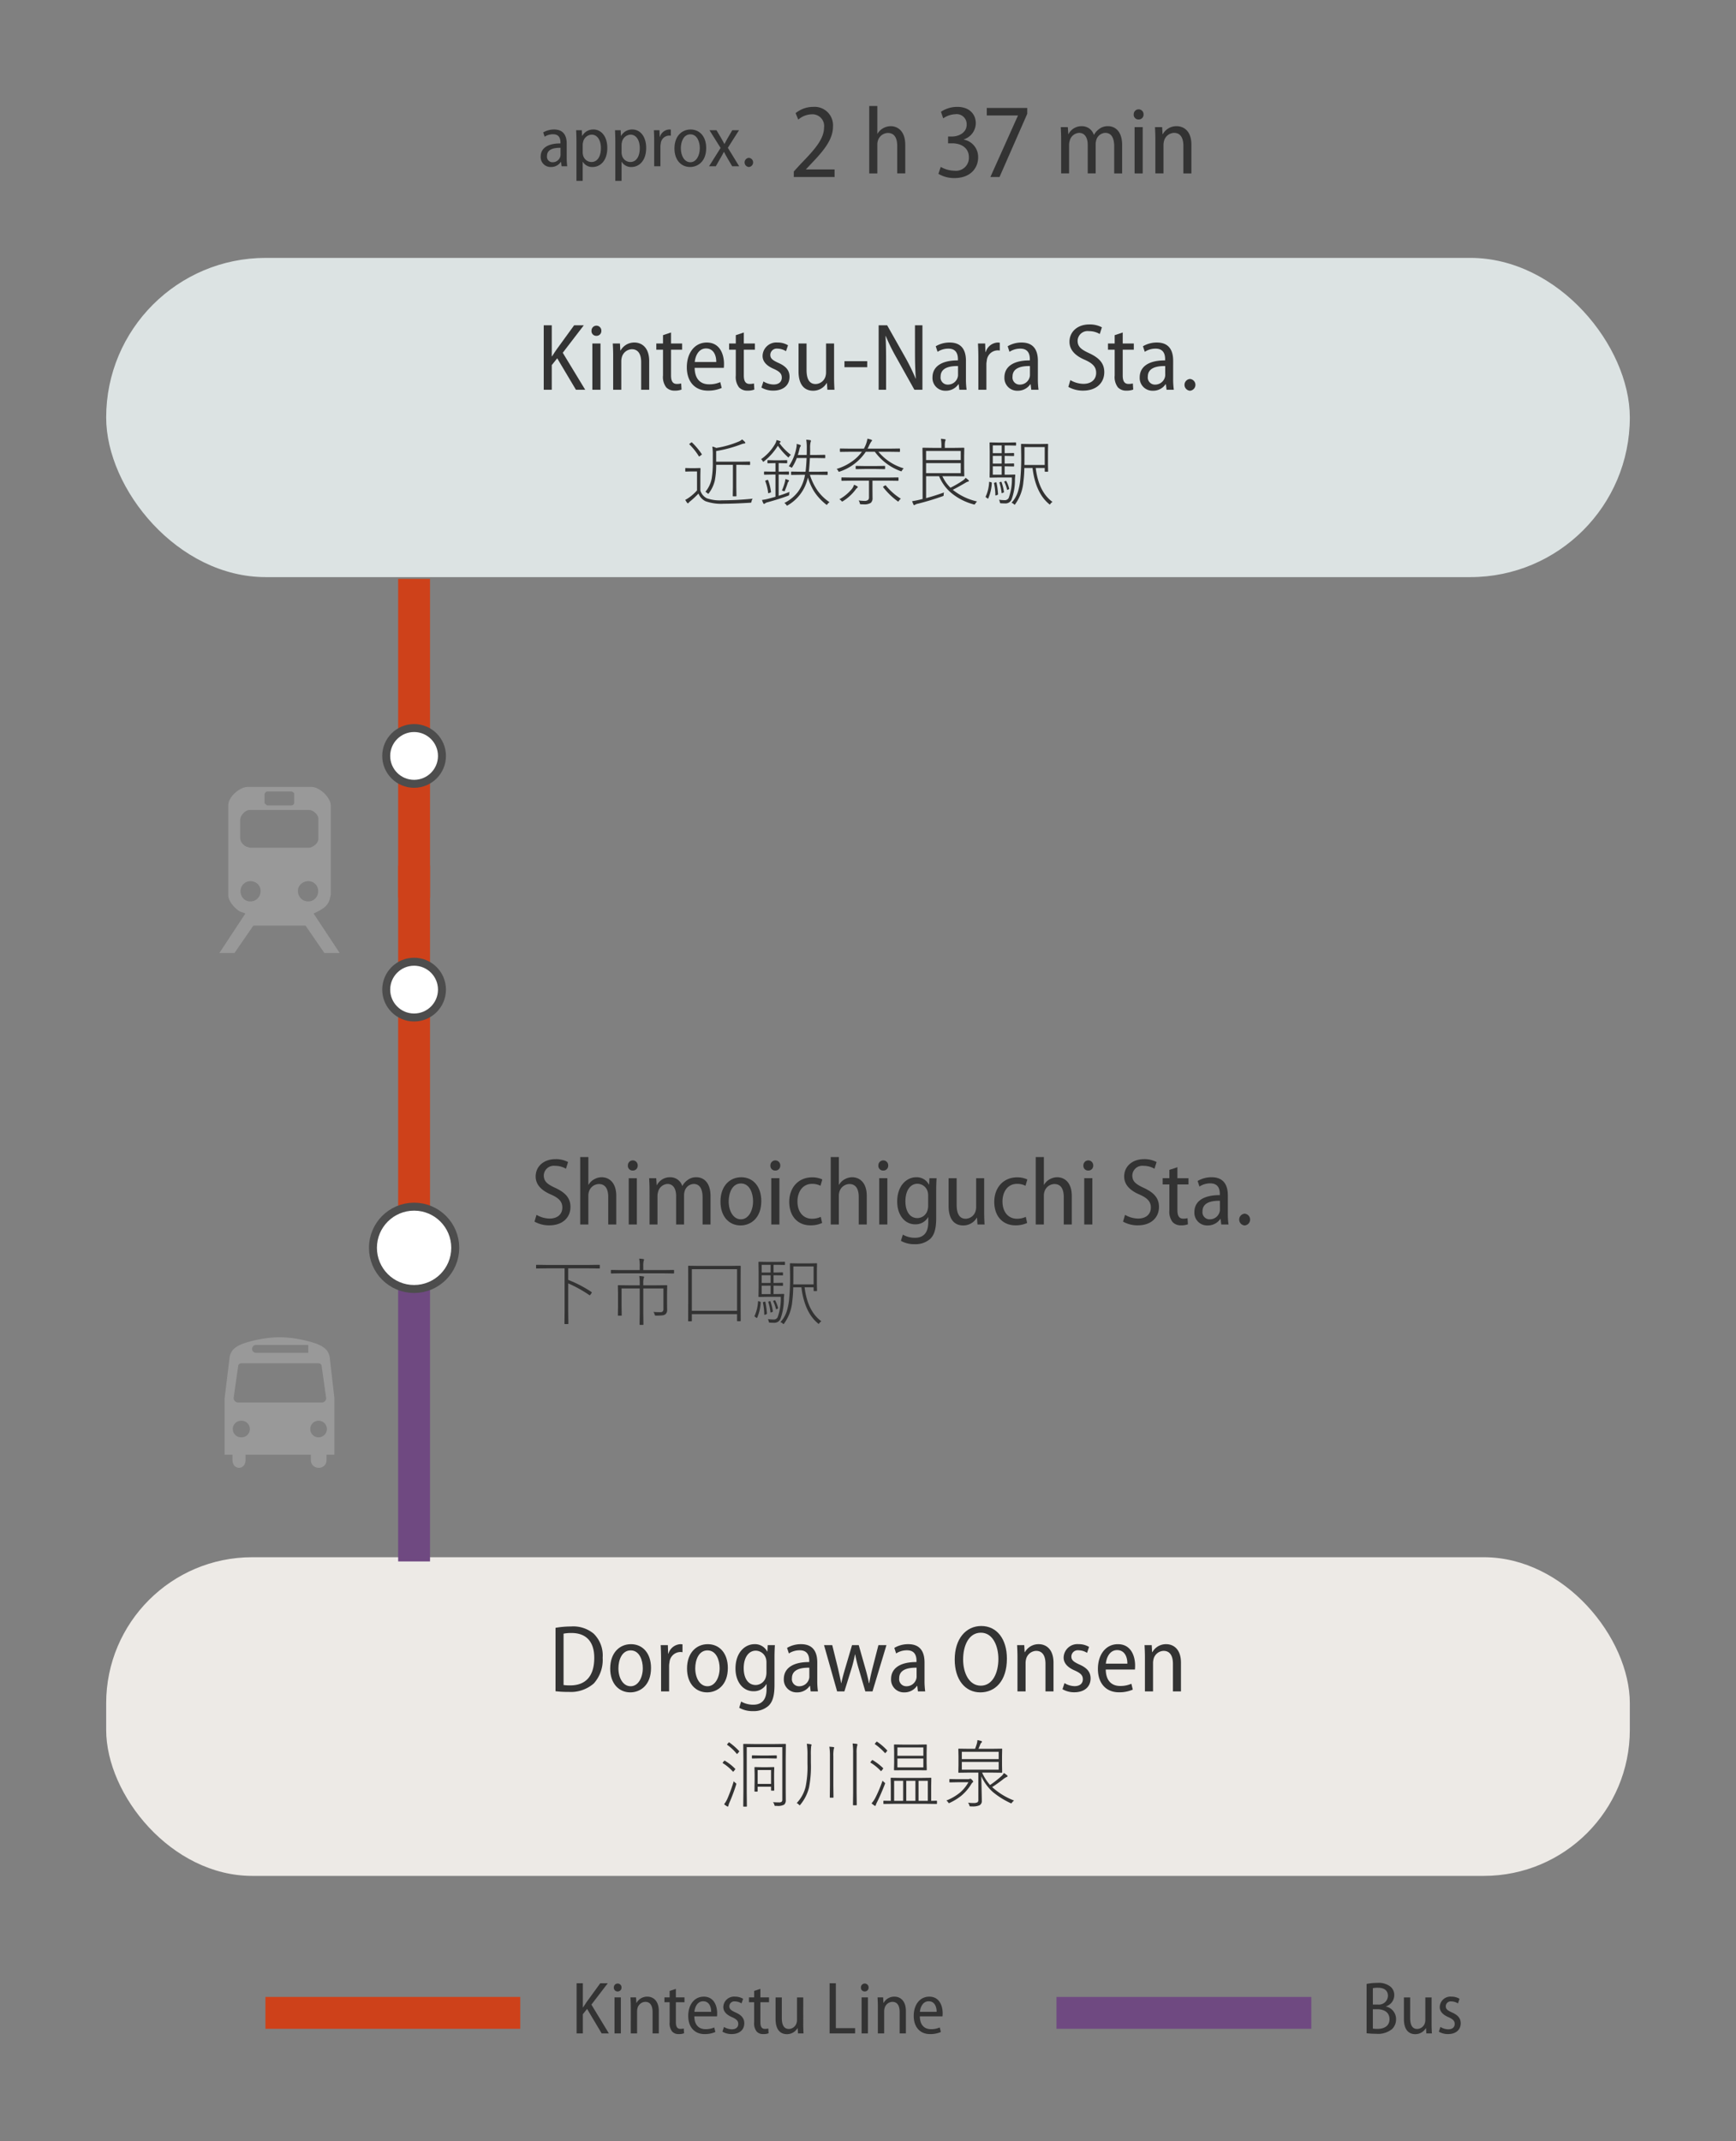 <svg id="_4-YO" data-name="4-YO" xmlns="http://www.w3.org/2000/svg" xmlns:xlink="http://www.w3.org/1999/xlink" width="327" height="403.189" viewBox="0 0 327 403.189"><rect x="0" y="0" width="327" height="403.189" fill="#808080" stroke="none"/><defs><style>.cls-1{fill:#999;}.cls-2{fill:#dce3e3;}.cls-3{fill:#333;}.cls-4{fill:#edeae6;}.cls-5,.cls-6,.cls-8{fill:none;stroke-miterlimit:10;}.cls-5{stroke:#ce411a;}.cls-5,.cls-8{stroke-width:6px;}.cls-6{stroke:#4d4d4d;stroke-width:3px;}.cls-7{fill:#fff;}.cls-8{stroke:#6f4981;}</style><symbol id="map-icon-train" data-name="map-icon-train" viewBox="0 0 37.772 52.117"><path class="cls-1" d="M29.771,40.018l-.123-.235.062-.088.062-.088a14.521,14.521,0,0,0,3.111-1.744,5.144,5.144,0,0,0,1.871-3.054l.234-1.074V5.987a4.252,4.252,0,0,0-.595-2.071,7.946,7.946,0,0,0-1.484-1.932A8.523,8.523,0,0,0,30.926.559,4.639,4.639,0,0,0,28.818,0H8.96A4.712,4.712,0,0,0,6.91.529,8.494,8.494,0,0,0,4.895,1.896,7.546,7.546,0,0,0,3.383,3.759a4.146,4.146,0,0,0-.595,2.055v28.16a3.634,3.634,0,0,0,.355,1.482,7.292,7.292,0,0,0,.889,1.447,9.166,9.166,0,0,0,1.16,1.25,7.874,7.874,0,0,0,1.216.918c.191.08.542.204,1.04.362.487.157.715.273.678.349L0,52.117H4.741l5.933-8.599H27.043l5.926,8.599h4.803ZM14.173,2.369a.946.946,0,0,1,.297-.625.81.81,0,0,1,.593-.321h7.591a1.232,1.232,0,0,1,.476.232c.234.159.352.316.352.474V5.034a.672.672,0,0,1-.295.533.903.903,0,0,1-.533.246H15.006l-.241-.188a2.165,2.165,0,0,1-.384-.327.594.594,0,0,1-.208-.436ZM6.522,10.493a2.737,2.737,0,0,1,.269-1.159,4.554,4.554,0,0,1,.682-1.038A3.427,3.427,0,0,1,8.449,7.53,2.457,2.457,0,0,1,9.61,7.232H28.053a2.736,2.736,0,0,1,1.062.233,3.648,3.648,0,0,1,.981.654,3.721,3.721,0,0,1,.712.894,2.003,2.003,0,0,1,.263,1.004v6.287a2.005,2.005,0,0,1-.294,1.033,3.202,3.202,0,0,1-.771.899,4.434,4.434,0,0,1-1.009.613,2.446,2.446,0,0,1-1.064.239H9.729l-.3-.053a1.794,1.794,0,0,1-.358-.123,3.007,3.007,0,0,1-1.775-1.068,2.915,2.915,0,0,1-.773-1.954Zm5.489,24.491a3.058,3.058,0,0,1-2.283.947A2.878,2.878,0,0,1,7.5,34.984a3.33,3.33,0,0,1-.858-2.317,2.993,2.993,0,0,1,.893-2.159,2.928,2.928,0,0,1,2.194-.925,3.261,3.261,0,0,1,2.283.858,2.988,2.988,0,0,1,.919,2.289A3.124,3.124,0,0,1,12.012,34.984Zm13.578,0a3.214,3.214,0,0,1-.922-2.317,2.832,2.832,0,0,1,.979-2.227,3.396,3.396,0,0,1,2.288-.858,2.907,2.907,0,0,1,2.221.925,3.065,3.065,0,0,1,.862,2.159,3.266,3.266,0,0,1-.891,2.317,2.965,2.965,0,0,1-2.257.947A3.044,3.044,0,0,1,25.59,34.984Z"/></symbol><symbol id="bus" data-name="bus" viewBox="0 0 39.824 47.379"><path class="cls-1" d="M35.237,23.674H4.876a1.645,1.645,0,0,1-1.613-1.625,2.113,2.113,0,0,1,.056-.438L4.934,10.329c.138-.733.797-.877,1.587-.877H33.596c.784,0,1.45.132,1.585.862l1.616,11.488a1.676,1.676,0,0,1,.057.356A1.558,1.558,0,0,1,35.237,23.674ZM34.022,36.328a3.017,3.017,0,1,1,3.087-3.023A3.055,3.055,0,0,1,34.022,36.328Zm-27.973,0a3.017,3.017,0,1,1,0-6.032,3.017,3.017,0,1,1,0,6.032ZM11.378,2.814H30.342V5.659H11.378A1.422,1.422,0,0,1,11.378,2.814Zm26.741,4.352c-.554-2.667-2.171-3.742-4.81-4.815A43.689,43.689,0,0,0,19.979,0,44.001,44.001,0,0,0,6.596,2.352C3.958,3.426,2.367,4.499,1.818,7.167L0,22.014V42.638H2.845v1.896c0,3.793,4.741,3.793,4.741,0V42.638H31.29v1.896c0,3.793,5.689,3.793,5.689,0V42.638h2.845V22.014Z"/></symbol></defs><title>sp_areagude-dg</title><rect class="cls-2" x="20" y="48.558" width="287" height="60.108" rx="30.054" ry="30.054"/><path class="cls-3" d="M106.748,29.707a11.186,11.186,0,0,0,.098,1.597h-1.065l-.099-.812h-.042a2.195,2.195,0,0,1-1.862.953,1.863,1.863,0,0,1-1.934-1.947c0-1.653,1.429-2.508,3.727-2.493v-.168c0-.659-.183-1.569-1.415-1.556a2.869,2.869,0,0,0-1.569.463l-.266-.812a3.965,3.965,0,0,1,2.045-.547c1.863,0,2.382,1.261,2.382,2.676ZM105.585,27.83c-1.093-.014-2.55.182-2.55,1.541a1.038,1.038,0,0,0,1.051,1.177,1.478,1.478,0,0,0,1.457-1.093,1.252,1.252,0,0,0,.042-.393Z"/><path class="cls-3" d="M108.58,26.71c0-.925-.027-1.598-.056-2.186h1.065l.056,1.065h.028a2.34,2.34,0,0,1,2.115-1.205c1.499,0,2.606,1.345,2.606,3.46,0,2.466-1.358,3.601-2.787,3.601a2.036,2.036,0,0,1-1.821-.98h-.028V34.05H108.58Zm1.177,1.919a2.022,2.022,0,0,0,.057.518,1.643,1.643,0,0,0,1.582,1.359c1.191,0,1.793-1.121,1.793-2.62,0-1.372-.588-2.535-1.765-2.535a1.742,1.742,0,0,0-1.597,1.429,2.084,2.084,0,0,0-.07.505Z"/><path class="cls-3" d="M115.902,26.71c0-.925-.027-1.598-.056-2.186h1.065l.056,1.065h.028a2.34,2.34,0,0,1,2.115-1.205c1.499,0,2.606,1.345,2.606,3.46,0,2.466-1.358,3.601-2.787,3.601a2.036,2.036,0,0,1-1.821-.98h-.028V34.05h-1.177Zm1.177,1.919a2.022,2.022,0,0,0,.057.518,1.643,1.643,0,0,0,1.582,1.359c1.191,0,1.793-1.121,1.793-2.62,0-1.372-.588-2.535-1.765-2.535a1.742,1.742,0,0,0-1.597,1.429,2.084,2.084,0,0,0-.07.505Z"/><path class="cls-3" d="M123.225,26.527c0-.729-.028-1.4-.057-2.003h1.051l.042,1.246h.042a1.936,1.936,0,0,1,1.751-1.387,2.154,2.154,0,0,1,.309.028v1.148a1.519,1.519,0,0,0-.364-.027,1.629,1.629,0,0,0-1.541,1.526,2.546,2.546,0,0,0-.056.589v3.655h-1.177Z"/><path class="cls-3" d="M133.023,27.872c0,2.535-1.582,3.572-3.039,3.572-1.653,0-2.941-1.275-2.941-3.488,0-2.325,1.387-3.572,3.039-3.572C131.805,24.384,133.023,25.715,133.023,27.872Zm-4.776.056c0,1.373.658,2.62,1.793,2.62,1.106,0,1.779-1.261,1.779-2.647,0-1.121-.462-2.606-1.779-2.606C128.751,25.295,128.246,26.71,128.246,27.928Z"/><path class="cls-3" d="M134.959,24.524l.869,1.457c.224.378.406.742.616,1.12h.027c.196-.392.406-.77.616-1.135l.841-1.442h1.274L137.102,27.83l2.129,3.474H137.915l-.896-1.526c-.225-.378-.421-.757-.644-1.177h-.028c-.196.42-.406.77-.644,1.177l-.868,1.526h-1.274l2.171-3.445-2.087-3.334Z"/><path class="cls-3" d="M141.041,31.444a.865.865,0,0,1,.014-1.724.864.864,0,0,1,0,1.724Z"/><path class="cls-3" d="M149.523,33.326v-1.04l1.28-1.4c2.801-2.861,4.401-4.762,4.421-6.882a2.205,2.205,0,0,0-2.36-2.48,4.017,4.017,0,0,0-2.501,1l-.5-1.22a5.245,5.245,0,0,1,3.341-1.18,3.466,3.466,0,0,1,3.701,3.701c0,2.42-1.7,4.501-4.101,7.001l-.98,1.04v.04h5.381v1.421Z"/><path class="cls-3" d="M163.73,19.959h1.53V25.18h.036a2.708,2.708,0,0,1,1.009-1.008,2.881,2.881,0,0,1,1.477-.414c1.17,0,2.736.773,2.736,3.528v5.366h-1.513V27.467c0-1.315-.432-2.431-1.765-2.431a2.012,2.012,0,0,0-1.891,1.512,2.354,2.354,0,0,0-.09.721v5.384h-1.53Z"/><path class="cls-3" d="M177.203,31.426a5.376,5.376,0,0,0,2.581.72,2.439,2.439,0,0,0,2.721-2.54c0-1.78-1.48-2.621-3.141-2.621h-.78v-1.28h.76c1.181,0,2.741-.68,2.741-2.221a1.881,1.881,0,0,0-2.121-1.98,4.315,4.315,0,0,0-2.301.78l-.42-1.24a5.52,5.52,0,0,1,3.081-.92c2.341,0,3.48,1.46,3.48,3.06a3.239,3.239,0,0,1-2.261,3.061v.04a3.32,3.32,0,0,1,2.701,3.361c0,2.08-1.54,3.881-4.441,3.881a5.699,5.699,0,0,1-3.04-.801Z"/><path class="cls-3" d="M193.497,20.323v1.101l-5.222,11.902h-1.721l5.182-11.543v-.04H185.875v-1.42Z"/><path class="cls-3" d="M199.882,26.26c0-.935-.036-1.602-.072-2.322h1.332l.09,1.315h.036a2.738,2.738,0,0,1,2.503-1.494,2.344,2.344,0,0,1,2.269,1.62h.036a3.152,3.152,0,0,1,.954-1.08,2.614,2.614,0,0,1,1.693-.54c1.17,0,2.647.792,2.647,3.564v5.33H209.875V27.574c0-1.53-.486-2.557-1.693-2.557a1.854,1.854,0,0,0-1.692,1.387,2.745,2.745,0,0,0-.107.792v5.456h-1.495V27.286c0-1.26-.485-2.269-1.638-2.269a1.945,1.945,0,0,0-1.765,1.53,2.679,2.679,0,0,0-.108.774v5.33h-1.494Z"/><path class="cls-3" d="M215.406,21.543a.906.906,0,0,1-.954.954.885.885,0,0,1-.9-.954.928.928,0,1,1,1.855,0Zm-1.692,11.109V23.938h1.53v8.715Z"/><path class="cls-3" d="M217.629,26.26c0-.935-.036-1.602-.071-2.322h1.35l.072,1.315h.054a2.926,2.926,0,0,1,2.611-1.494c1.206,0,2.772.773,2.772,3.511v5.384h-1.513V27.448c0-1.296-.432-2.431-1.764-2.431A2.022,2.022,0,0,0,219.25,26.584a2.976,2.976,0,0,0-.09.757v5.311h-1.531Z"/><path class="cls-3" d="M102.42,61.253h1.512v5.834h.055c.306-.486.611-.936.9-1.351l3.258-4.483h1.819l-3.962,5.168,4.232,6.968h-1.747l-3.528-5.924-1.027,1.278v4.646H102.42Z"/><path class="cls-3" d="M113.272,62.279a.908.908,0,0,1-.954.955.885.885,0,0,1-.9-.955.928.928,0,1,1,1.855,0ZM111.58,73.389V64.675h1.53v8.714Z"/><path class="cls-3" d="M115.498,66.997c0-.936-.035-1.603-.072-2.322h1.352l.071,1.313h.054a2.928,2.928,0,0,1,2.611-1.494c1.206,0,2.773.774,2.773,3.511v5.384h-1.514V68.186c0-1.297-.432-2.431-1.764-2.431a2.022,2.022,0,0,0-1.891,1.566,2.968,2.968,0,0,0-.09.756v5.311H115.498Z"/><path class="cls-3" d="M126.399,62.603v2.071h2.089v1.17h-2.089V70.67c0,1.099.323,1.621,1.099,1.621a3.122,3.122,0,0,0,.81-.091l.071,1.152a3.362,3.362,0,0,1-1.296.198,2.079,2.079,0,0,1-1.603-.63,3.223,3.223,0,0,1-.594-2.232V65.845h-1.26v-1.17h1.26V63.107Z"/><path class="cls-3" d="M130.847,69.266c.036,2.305,1.296,3.097,2.7,3.097a5.116,5.116,0,0,0,2.125-.414l.271,1.099a6.329,6.329,0,0,1-2.61.504c-2.504,0-3.961-1.765-3.961-4.394,0-2.683,1.457-4.663,3.762-4.663,2.522,0,3.242,2.305,3.242,4.016a7.03,7.03,0,0,1-.037.756Zm4.069-1.099c.018-1.224-.486-2.557-1.927-2.557-1.404,0-2.017,1.423-2.124,2.557Z"/><path class="cls-3" d="M140.109,62.603v2.071h2.089v1.17h-2.089V70.67c0,1.099.324,1.621,1.099,1.621a3.098,3.098,0,0,0,.81-.091l.072,1.152a3.359,3.359,0,0,1-1.296.198,2.075,2.075,0,0,1-1.603-.63,3.223,3.223,0,0,1-.594-2.232V65.845h-1.261v-1.17h1.261V63.107Z"/><path class="cls-3" d="M143.805,71.822a3.782,3.782,0,0,0,1.891.576c1.044,0,1.566-.54,1.566-1.296,0-.721-.397-1.135-1.459-1.621-1.459-.612-2.16-1.44-2.16-2.467a2.589,2.589,0,0,1,2.826-2.521,3.691,3.691,0,0,1,1.963.522l-.378,1.116a3.02,3.02,0,0,0-1.603-.486,1.2,1.2,0,0,0-1.351,1.171c0,.684.433,1.008,1.477,1.494,1.368.594,2.143,1.351,2.143,2.629,0,1.603-1.188,2.61-3.062,2.61a4.351,4.351,0,0,1-2.232-.576Z"/><path class="cls-3" d="M157.109,71.013c0,.918.037,1.692.072,2.376H155.85l-.09-1.278h-.036a2.938,2.938,0,0,1-2.575,1.459c-1.422,0-2.736-.883-2.736-3.674V64.675h1.512v4.969c0,1.566.433,2.665,1.711,2.665a2.002,2.002,0,0,0,1.837-1.368,2.757,2.757,0,0,0,.126-.81V64.675h1.512Z"/><path class="cls-3" d="M163.352,68.005V69.14h-4.285V68.005Z"/><path class="cls-3" d="M165.506,73.389V61.253h1.603l3.385,5.996a39.62,39.62,0,0,1,1.98,4.033h.035c-.125-1.71-.161-3.223-.161-5.167V61.253h1.404V73.389H172.24l-3.385-6.05a37.213,37.213,0,0,1-2.017-4.087l-.036.018c.09,1.566.107,3.043.107,5.222v4.897Z"/><path class="cls-3" d="M181.949,71.336a14.465,14.465,0,0,0,.125,2.053H180.707l-.127-1.044h-.054a2.822,2.822,0,0,1-2.394,1.225,2.395,2.395,0,0,1-2.485-2.503c0-2.125,1.837-3.223,4.79-3.205v-.216c0-.847-.234-2.017-1.819-1.999a3.675,3.675,0,0,0-2.016.595l-.342-1.045a5.101,5.101,0,0,1,2.629-.702c2.394,0,3.061,1.621,3.061,3.439Zm-1.494-2.412c-1.405-.019-3.277.233-3.277,1.98a1.333,1.333,0,0,0,1.35,1.513,1.902,1.902,0,0,0,1.873-1.404,1.591,1.591,0,0,0,.055-.505Z"/><path class="cls-3" d="M184.287,67.249c0-.936-.035-1.801-.072-2.574h1.352l.053,1.602h.055a2.489,2.489,0,0,1,2.25-1.782,2.741,2.741,0,0,1,.397.036v1.477a1.889,1.889,0,0,0-.468-.036,2.094,2.094,0,0,0-1.98,1.963,3.284,3.284,0,0,0-.072.756v4.699h-1.513Z"/><path class="cls-3" d="M195.498,71.336a14.465,14.465,0,0,0,.125,2.053h-1.367l-.127-1.044h-.054a2.822,2.822,0,0,1-2.394,1.225,2.395,2.395,0,0,1-2.485-2.503c0-2.125,1.837-3.223,4.79-3.205v-.216c0-.847-.234-2.017-1.819-1.999a3.675,3.675,0,0,0-2.016.595l-.342-1.045a5.101,5.101,0,0,1,2.629-.702c2.394,0,3.061,1.621,3.061,3.439Zm-1.494-2.412c-1.405-.019-3.277.233-3.277,1.98a1.333,1.333,0,0,0,1.35,1.513,1.902,1.902,0,0,0,1.873-1.404,1.591,1.591,0,0,0,.055-.505Z"/><path class="cls-3" d="M201.615,71.57a4.973,4.973,0,0,0,2.467.702c1.513,0,2.394-.846,2.394-2.07,0-1.116-.648-1.782-2.088-2.431-1.675-.702-2.936-1.765-2.936-3.421,0-1.873,1.494-3.26,3.728-3.26a4.839,4.839,0,0,1,2.376.541l-.396,1.26a3.983,3.983,0,0,0-2.053-.54,1.877,1.877,0,0,0-2.124,1.801c0,1.152.701,1.675,2.232,2.377,1.873.882,2.791,1.908,2.791,3.547,0,1.944-1.404,3.475-3.998,3.475a5.595,5.595,0,0,1-2.772-.702Z"/><path class="cls-3" d="M211.48,62.603v2.071h2.088v1.17H211.48V70.67c0,1.099.324,1.621,1.098,1.621a3.117,3.117,0,0,0,.81-.091l.072,1.152a3.372,3.372,0,0,1-1.297.198,2.075,2.075,0,0,1-1.603-.63,3.222,3.222,0,0,1-.595-2.232V65.845h-1.26v-1.17h1.26V63.107Z"/><path class="cls-3" d="M220.98,71.336a14.457,14.457,0,0,0,.126,2.053h-1.368l-.126-1.044h-.055a2.82,2.82,0,0,1-2.394,1.225,2.395,2.395,0,0,1-2.484-2.503c0-2.125,1.836-3.223,4.789-3.205v-.216c0-.847-.234-2.017-1.818-1.999a3.673,3.673,0,0,0-2.017.595l-.342-1.045a5.105,5.105,0,0,1,2.628-.702c2.396,0,3.062,1.621,3.062,3.439Zm-1.494-2.412c-1.405-.019-3.277.233-3.277,1.98a1.334,1.334,0,0,0,1.351,1.513,1.902,1.902,0,0,0,1.873-1.404,1.619,1.619,0,0,0,.054-.505Z"/><path class="cls-3" d="M224.132,73.569a1.111,1.111,0,0,1,.019-2.215,1.111,1.111,0,0,1,0,2.215Z"/><path class="cls-3" d="M141.786,93.894a1.016,1.016,0,0,0-.219.506.447.447,0,0,1-.075.219.347.347,0,0,1-.191.041q-2.979.185-4.929.185a8.812,8.812,0,0,1-3.5-.478,2.758,2.758,0,0,1-1.306-1.435,16.733,16.733,0,0,1-1.524,1.429,2.192,2.192,0,0,0-.308.28c-.037.082-.086.123-.15.123a.222.222,0,0,1-.157-.096,5.34,5.34,0,0,1-.349-.547,6.585,6.585,0,0,0,.868-.547,8.856,8.856,0,0,0,1.347-1.23V88.768h-1.148l-.971.027a.085.085,0,0,1-.096-.096v-.478a.084.084,0,0,1,.096-.096l.971.027h.711l.991-.027c.068,0,.102.031.102.096l-.027,1.306V92.37a2.419,2.419,0,0,0,1.23,1.456,7.395,7.395,0,0,0,2.857.376A57.535,57.535,0,0,0,141.786,93.894ZM130.363,83.326a13.357,13.357,0,0,1,1.825,2.181.116.116,0,0,1,.021.055c0,.022-.045.065-.137.13l-.198.15a.551.551,0,0,1-.178.109c-.022,0-.048-.023-.075-.068a11.671,11.671,0,0,0-1.75-2.194c-.031-.027-.048-.051-.048-.068s.05-.061.15-.13l.178-.137a.398.398,0,0,1,.137-.075C130.307,83.278,130.332,83.294,130.363,83.326Zm7.69,4.197h-3.151a14.515,14.515,0,0,1-.267,3.008,6.432,6.432,0,0,1-1.094,2.311c-.055.086-.101.13-.137.13-.032,0-.089-.039-.171-.116a1.609,1.609,0,0,0-.362-.253,5.43,5.43,0,0,0,1.176-2.461,17.256,17.256,0,0,0,.219-3.151V85.732a9.755,9.755,0,0,0-.096-1.641,2.539,2.539,0,0,1,.745.253,18.079,18.079,0,0,0,4.197-1.19,2.103,2.103,0,0,0,.67-.417,3.642,3.642,0,0,1,.533.485.265.265,0,0,1,.075.171c0,.059-.052.096-.157.109a2.742,2.742,0,0,0-.506.116,24.589,24.589,0,0,1-4.826,1.312v2.003h4.505l1.791-.027a.085.085,0,0,1,.096.096v.451a.085.085,0,0,1-.096.096l-1.791-.027h-.711v4.211l.027,1.627c0,.064-.034.096-.102.096h-.499a.085.085,0,0,1-.096-.096l.027-1.627Z"/><path class="cls-3" d="M146.815,83.436a10.512,10.512,0,0,0,2.168,2.215,1.326,1.326,0,0,0-.322.308c-.068.113-.118.171-.15.171-.027,0-.079-.039-.156-.116a12.237,12.237,0,0,1-1.832-2.085,11.469,11.469,0,0,1-2.592,2.919.323.323,0,0,1-.156.096c-.037,0-.082-.055-.137-.164a.957.957,0,0,0-.281-.321,8.977,8.977,0,0,0,2.633-2.851,2.143,2.143,0,0,0,.279-.745,3.803,3.803,0,0,1,.664.198c.072.027.109.064.109.109,0,.059-.039.111-.117.157A.317.317,0,0,0,146.815,83.436Zm-.744,3.767h-.199l-1.217.027a.085.085,0,0,1-.096-.096v-.397a.085.085,0,0,1,.096-.096l1.217.027h1.094l1.217-.027a.084.084,0,0,1,.096.096v.397a.085.085,0,0,1-.096.096l-1.217-.027h-.293v1.606h.402l1.443-.027a.09.09,0,0,1,.102.102v.403c0,.064-.033.096-.102.096l-1.443-.027h-.402v3.992q1.087-.335,2.043-.731a1.548,1.548,0,0,0-.055.424.358.358,0,0,1-.041.219.743.743,0,0,1-.184.089q-1.641.615-3.836,1.217a1.196,1.196,0,0,0-.52.239.224.224,0,0,1-.164.068c-.055,0-.102-.041-.143-.123a4.319,4.319,0,0,1-.24-.615,8.627,8.627,0,0,0,1.279-.253q.936-.253,1.258-.349V89.356h-.602l-1.457.027a.085.085,0,0,1-.096-.096v-.403c0-.068.032-.102.096-.102l1.457.027h.602Zm-1.914,3.404a.198.198,0,0,1-.014-.055c0-.032.05-.066.15-.102l.197-.068a.604.604,0,0,1,.123-.034c.027,0,.053.024.076.075a9.486,9.486,0,0,1,.539,2.181.345.345,0,0,1,.008.041c0,.041-.053.079-.158.116l-.197.068a.6.6,0,0,1-.137.041c-.032,0-.051-.032-.055-.096A9.132,9.132,0,0,0,144.156,90.606Zm3.779-.41a3.661,3.661,0,0,1,.574.198c.073.036.109.077.109.123a.177.177,0,0,1-.082.144.677.677,0,0,0-.17.308,14.442,14.442,0,0,1-.506,1.36c-.046.113-.09.171-.131.171a.495.495,0,0,1-.164-.061.64.64,0,0,0-.293-.068,9.791,9.791,0,0,0,.588-1.668A2.643,2.643,0,0,0,147.935,90.196Zm3.705-.8h-.725l-1.805.027c-.068,0-.102-.032-.102-.096v-.438c0-.065.033-.096.102-.096l1.805.027h.815q.123-.856.205-2.584H150.09a9.123,9.123,0,0,1-.828,1.675c-.059.1-.104.15-.137.15a.517.517,0,0,1-.17-.096,1.155,1.155,0,0,0-.377-.164,8.984,8.984,0,0,0,1.443-3.582,2.339,2.339,0,0,0,.047-.52.712.712,0,0,0-.006-.109,3.996,3.996,0,0,1,.643.185c.096.031.143.077.143.137a.368.368,0,0,1-.082.171,1.166,1.166,0,0,0-.17.431q-.158.677-.309,1.148h1.662q.021-.404.02-1.244a9.34,9.34,0,0,0-.102-1.627,6.283,6.283,0,0,1,.744.082c.092.014.137.057.137.13a.729.729,0,0,1-.068.267,4.674,4.674,0,0,0-.082,1.135q0,.826-.014,1.258h1.148l1.621-.027a.085.085,0,0,1,.096.096V86.17a.085.085,0,0,1-.096.096l-1.621-.027h-1.176q-.088,1.708-.197,2.584h1.605l1.84-.027a.085.085,0,0,1,.096.096v.438a.085.085,0,0,1-.096.096l-1.84-.027h-1.408a10.848,10.848,0,0,0,1.471,3.022,9.086,9.086,0,0,0,2.234,2.147.938.938,0,0,0-.389.349c-.068.096-.114.144-.137.144a.451.451,0,0,1-.144-.089,10.066,10.066,0,0,1-2.27-2.481,11.309,11.309,0,0,1-1.148-2.584,1.218,1.218,0,0,1-.027.13c-.014.05-.022.086-.027.109a7.929,7.929,0,0,1-3.711,4.983.41.41,0,0,1-.158.075c-.041,0-.096-.058-.164-.171a1.029,1.029,0,0,0-.348-.328,7.382,7.382,0,0,0,2.549-2.071,7.289,7.289,0,0,0,1.203-2.55c.023-.078.051-.196.082-.355C151.605,89.569,151.627,89.46,151.641,89.397Z"/><path class="cls-3" d="M162.352,85.062h-2.112l-1.935.027a.085.085,0,0,1-.096-.096V84.543a.084.084,0,0,1,.096-.096l1.935.027h2.495l.082-.171a5.315,5.315,0,0,0,.574-1.702,4.683,4.683,0,0,1,.697.178c.113.041.171.098.171.171,0,.036-.05.104-.15.205a7.392,7.392,0,0,0-.52.998l-.171.321h4.088l1.921-.027a.085.085,0,0,1,.096.096v.451a.085.085,0,0,1-.096.096l-1.921-.027h-2.044a9.824,9.824,0,0,0,4.771,3.124,1.288,1.288,0,0,0-.321.39c-.051.113-.098.171-.144.171a.704.704,0,0,1-.15-.048,10.423,10.423,0,0,1-4.826-3.637h-1.709a9.495,9.495,0,0,1-4.901,3.726.671.671,0,0,1-.164.041q-.061,0-.144-.185a.913.913,0,0,0-.294-.349,9.679,9.679,0,0,0,2.987-1.47A7.752,7.752,0,0,0,162.352,85.062Zm-1.483,6.214a3.003,3.003,0,0,1,.608.294c.072.059.109.104.109.137,0,.041-.053.102-.157.185a1.446,1.446,0,0,0-.294.335,8.809,8.809,0,0,1-2.324,2.119.641.641,0,0,1-.185.089c-.036,0-.091-.051-.164-.15a.899.899,0,0,0-.362-.267,8.502,8.502,0,0,0,2.222-1.791A2.34,2.34,0,0,0,160.868,91.276Zm3.473-.772v1.565l.014,1.695a1.145,1.145,0,0,1-.335.923,2.312,2.312,0,0,1-1.347.273c-.128,0-.271-.003-.431-.007a.418.418,0,0,1-.219-.034.505.505,0,0,1-.075-.191,1.502,1.502,0,0,0-.212-.499,9.76,9.76,0,0,0,1.08.082,1.01,1.01,0,0,0,.711-.191.671.671,0,0,0,.157-.492v-3.124h-3.151l-1.941.027c-.068,0-.102-.032-.102-.096v-.451c0-.065.034-.096.102-.096l1.941.027h6.651l1.962-.027a.084.084,0,0,1,.096.096v.451a.085.085,0,0,1-.096.096l-1.962-.027Zm-1.456-2.755h2.126l1.613-.027a.085.085,0,0,1,.096.096v.424a.085.085,0,0,1-.096.096l-1.613-.027h-2.126l-1.606.027c-.068,0-.102-.032-.102-.096v-.424c0-.065.034-.096.102-.096Zm6.809,6.159a1.267,1.267,0,0,0-.355.362c-.065.109-.111.164-.144.164a.419.419,0,0,1-.164-.089,13.568,13.568,0,0,1-2.659-2.591.145.145,0,0,1-.034-.075c0-.037.05-.082.15-.137l.164-.102a.561.561,0,0,1,.15-.061c.022,0,.048.018.075.055A11.513,11.513,0,0,0,169.693,93.908Z"/><path class="cls-3" d="M177.326,84.331v-.335a7.161,7.161,0,0,0-.096-1.374,5.051,5.051,0,0,1,.738.082c.104.018.156.052.156.102a.871.871,0,0,1-.088.267,3.314,3.314,0,0,0-.068.895v.362h1.613l1.955-.027c.068,0,.102.031.102.096l-.027,1.47v2.27l.027,1.456c0,.064-.033.096-.102.096l-1.955-.027H177.51a8.411,8.411,0,0,0,.56,1.005,6.895,6.895,0,0,0,.965,1.162,19.128,19.128,0,0,0,2.406-1.408,1.977,1.977,0,0,0,.451-.451,4.47,4.47,0,0,1,.533.431.258.258,0,0,1,.082.171c0,.059-.062.096-.185.109a1.712,1.712,0,0,0-.471.226q-1.21.71-2.379,1.319a11.247,11.247,0,0,0,4.572,2.194,1.578,1.578,0,0,0-.32.397c-.078.118-.142.178-.191.178a.658.658,0,0,1-.172-.041,10.974,10.974,0,0,1-4.189-2.153,8.186,8.186,0,0,1-2.283-3.138h-2.447V93.792q1.428-.377,3.377-1.066a1.12,1.12,0,0,0-.062.383.556.556,0,0,1-.027.232.353.353,0,0,1-.164.089,47.167,47.167,0,0,1-4.635,1.401,1.894,1.894,0,0,0-.588.212.203.203,0,0,1-.143.068.133.133,0,0,1-.123-.096,6.575,6.575,0,0,1-.268-.649,15.149,15.149,0,0,0,1.498-.294c.25-.065.41-.101.478-.109V86.669l-.027-2.27a.084.084,0,0,1,.096-.096l2.029.027Zm-2.885,2.297h6.527v-1.709h-6.527Zm0,.574v1.887h6.527V87.202Z"/><path class="cls-3" d="M186.525,90.757l.185.055a.132.132,0,0,1,.109.144,8.308,8.308,0,0,1-.656,2.871c-.022.041-.044.061-.061.061a.362.362,0,0,1-.123-.061l-.198-.144c-.087-.06-.13-.102-.13-.13a.16.16,0,0,1,.021-.068,7.335,7.335,0,0,0,.643-2.687c.009-.055.027-.082.055-.082A.83.83,0,0,1,186.525,90.757Zm2.714-2.953v1.579H189.8l1.34-.027q.102,0,.102.082v.027c-.004.077-.016.209-.034.397-.014.145-.022.262-.027.349a10.657,10.657,0,0,1-.656,3.883,1.238,1.238,0,0,1-1.176.697c-.196,0-.46-.01-.793-.027a.282.282,0,0,1-.164-.048.427.427,0,0,1-.061-.191,1.184,1.184,0,0,0-.157-.431,9.201,9.201,0,0,0,1.053.082.831.831,0,0,0,.772-.403,10.263,10.263,0,0,0,.602-3.869h-2.591l-1.511.027a.085.085,0,0,1-.096-.096l.027-1.572V85.056l-.027-1.661a.084.084,0,0,1,.096-.096l1.511.027h1.9l1.388-.027a.084.084,0,0,1,.096.096v.41a.085.085,0,0,1-.096.096l-1.388-.027h-.67v1.449h.321l1.36-.027a.085.085,0,0,1,.096.096v.397c0,.055-.032.082-.096.082l-1.36-.027h-.321v1.442h.321l1.36-.027a.085.085,0,0,1,.096.096v.383a.085.085,0,0,1-.096.096l-1.36-.027Zm-2.235-2.481h1.675V83.873h-1.675Zm0,1.962h1.675V85.842h-1.675Zm0,.52v1.579h1.675V87.804Zm.991,5.236c0,.072-.048.123-.144.15l-.191.075a.693.693,0,0,1-.123.027c-.031,0-.048-.03-.048-.089a11.076,11.076,0,0,0-.246-2.194.267.267,0,0,1-.007-.048c0-.032.048-.065.144-.096l.15-.041a.729.729,0,0,1,.109-.014c.032,0,.052.021.061.061A14.908,14.908,0,0,1,187.995,93.04Zm.506-2.311a.255.255,0,0,1,.089-.027c.027,0,.048.022.061.068a10.187,10.187,0,0,1,.458,1.832.234.234,0,0,1,.007.048c0,.036-.044.072-.13.109l-.137.055a.552.552,0,0,1-.137.048c-.023,0-.039-.025-.048-.075a8.877,8.877,0,0,0-.403-1.873.272.272,0,0,1-.014-.061q0-.041.123-.082Zm.895-.157a.304.304,0,0,1,.096-.027c.027,0,.051.018.068.055a6.231,6.231,0,0,1,.533,1.388.22.22,0,0,1,.007.041c0,.036-.03.07-.089.102l-.157.068a.394.394,0,0,1-.116.041c-.023,0-.039-.023-.048-.068a6.181,6.181,0,0,0-.506-1.415.157.157,0,0,1-.021-.061c0-.027.039-.053.116-.075Zm5.093-2.461h-1.538a23.858,23.858,0,0,1-.185,2.646,8.359,8.359,0,0,1-1.524,4.156q-.088.123-.123.123c-.023,0-.075-.041-.157-.123a1.295,1.295,0,0,0-.431-.253,5.375,5.375,0,0,0,1.203-2.058,11.577,11.577,0,0,0,.431-2.112,43.9,43.9,0,0,0,.185-4.956l-.027-1.859a.084.084,0,0,1,.096-.096l1.565.027h1.798l1.552-.027a.085.085,0,0,1,.096.096l-.027,1.401v2.276l.027,1.374a.085.085,0,0,1-.096.096h-.451a.085.085,0,0,1-.096-.096v-.615h-1.695q.546,4.491,3.165,6.398a1.104,1.104,0,0,0-.376.335c-.068.1-.116.15-.144.15-.023,0-.072-.037-.15-.109Q195.058,92.773,194.489,88.111Zm-1.524-.56h3.821v-3.37h-3.808V85.582Q192.978,86.962,192.965,87.551Z"/><rect class="cls-4" x="20" y="293.208" width="287" height="60" rx="27.5" ry="27.5"/><path class="cls-3" d="M104.643,306.5a17.083,17.083,0,0,1,2.898-.252,6.019,6.019,0,0,1,4.285,1.351,5.732,5.732,0,0,1,1.693,4.52,6.646,6.646,0,0,1-1.657,4.844,6.56,6.56,0,0,1-4.753,1.603,19.326,19.326,0,0,1-2.467-.127Zm1.512,10.768a8.72,8.72,0,0,0,1.261.072c2.809,0,4.519-1.639,4.519-5.168.019-2.935-1.404-4.699-4.303-4.699a7.673,7.673,0,0,0-1.477.126Z"/><path class="cls-3" d="M122.629,314.062c0,3.26-2.035,4.592-3.908,4.592-2.124,0-3.781-1.639-3.781-4.483,0-2.989,1.783-4.591,3.908-4.591C121.062,309.58,122.629,311.29,122.629,314.062Zm-6.141.072c0,1.765.847,3.367,2.305,3.367,1.423,0,2.287-1.621,2.287-3.403,0-1.44-.594-3.349-2.287-3.349C117.137,310.75,116.488,312.568,116.488,314.135Z"/><path class="cls-3" d="M124.522,312.334c0-.935-.036-1.801-.072-2.574H125.8l.054,1.602h.055a2.487,2.487,0,0,1,2.25-1.781,2.772,2.772,0,0,1,.397.035v1.477a1.901,1.901,0,0,0-.469-.036,2.095,2.095,0,0,0-1.98,1.963,3.288,3.288,0,0,0-.072.757v4.699h-1.512Z"/><path class="cls-3" d="M137.099,314.062c0,3.26-2.034,4.592-3.907,4.592-2.125,0-3.781-1.639-3.781-4.483,0-2.989,1.783-4.591,3.907-4.591C135.532,309.58,137.099,311.29,137.099,314.062Zm-6.14.072c0,1.765.846,3.367,2.305,3.367,1.422,0,2.287-1.621,2.287-3.403,0-1.44-.595-3.349-2.287-3.349C131.607,310.75,130.959,312.568,130.959,314.135Z"/><path class="cls-3" d="M145.887,317.25c0,2.106-.379,3.205-1.117,3.925a4.157,4.157,0,0,1-2.916,1.009,5.051,5.051,0,0,1-2.611-.631l.359-1.17a4.563,4.563,0,0,0,2.287.594c1.459,0,2.503-.792,2.503-2.935v-.936h-.036a2.689,2.689,0,0,1-2.449,1.332c-1.98,0-3.367-1.8-3.367-4.267,0-3.024,1.783-4.591,3.584-4.591a2.591,2.591,0,0,1,2.394,1.386h.036l.054-1.206h1.351c-.036.611-.071,1.35-.071,2.484Zm-1.514-4.195a2.814,2.814,0,0,0-.072-.685,2.035,2.035,0,0,0-1.943-1.566c-1.352,0-2.27,1.296-2.27,3.295,0,1.855.81,3.169,2.251,3.169a2.008,2.008,0,0,0,1.927-1.53,3.116,3.116,0,0,0,.107-.81Z"/><path class="cls-3" d="M153.943,316.422a14.469,14.469,0,0,0,.127,2.053h-1.369l-.125-1.045h-.055a2.823,2.823,0,0,1-2.394,1.225,2.394,2.394,0,0,1-2.484-2.503c0-2.124,1.836-3.223,4.789-3.205V312.73c0-.846-.234-2.017-1.818-1.998a3.678,3.678,0,0,0-2.018.594l-.342-1.045a5.112,5.112,0,0,1,2.629-.701c2.394,0,3.061,1.62,3.061,3.438Zm-1.494-2.413c-1.404-.019-3.277.233-3.277,1.98a1.334,1.334,0,0,0,1.352,1.513,1.9,1.9,0,0,0,1.872-1.404,1.613,1.613,0,0,0,.054-.504Z"/><path class="cls-3" d="M156.765,309.76l1.081,4.375c.215.954.432,1.891.594,2.773h.035c.181-.883.451-1.837.721-2.756l1.297-4.393h1.26l1.225,4.303c.288,1.009.521,1.945.702,2.846h.054c.144-.883.36-1.801.613-2.81l1.115-4.339h1.513l-2.628,8.715h-1.352l-1.225-4.178a26.666,26.666,0,0,1-.684-2.791H161.05a25.684,25.684,0,0,1-.702,2.809l-1.297,4.16h-1.367l-2.467-8.715Z"/><path class="cls-3" d="M174.147,316.422a14.469,14.469,0,0,0,.127,2.053h-1.369l-.125-1.045h-.055a2.823,2.823,0,0,1-2.394,1.225,2.394,2.394,0,0,1-2.484-2.503c0-2.124,1.836-3.223,4.789-3.205V312.73c0-.846-.234-2.017-1.818-1.998a3.678,3.678,0,0,0-2.018.594l-.342-1.045a5.112,5.112,0,0,1,2.629-.701c2.394,0,3.061,1.62,3.061,3.438Zm-1.494-2.413c-1.404-.019-3.277.233-3.277,1.98a1.334,1.334,0,0,0,1.352,1.513,1.9,1.9,0,0,0,1.872-1.404,1.613,1.613,0,0,0,.054-.504Z"/><path class="cls-3" d="M189.664,312.299c0,4.267-2.251,6.356-5.006,6.356-2.863,0-4.825-2.394-4.825-6.176,0-3.907,2.106-6.32,5.005-6.32C187.773,306.158,189.664,308.607,189.664,312.299Zm-8.246.162c0,2.557,1.134,4.933,3.33,4.933,2.215,0,3.312-2.394,3.312-5.041,0-2.358-1.008-4.934-3.295-4.934S181.418,309.85,181.418,312.461Z"/><path class="cls-3" d="M191.656,312.082c0-.935-.037-1.603-.072-2.322h1.35l.072,1.315h.055a2.925,2.925,0,0,1,2.61-1.494c1.206,0,2.772.773,2.772,3.51v5.385h-1.512v-5.204c0-1.296-.433-2.431-1.766-2.431a2.023,2.023,0,0,0-1.891,1.566,3.064,3.064,0,0,0-.09.756v5.312h-1.529Z"/><path class="cls-3" d="M200.513,316.908a3.795,3.795,0,0,0,1.891.576c1.044,0,1.566-.541,1.566-1.297,0-.721-.396-1.135-1.458-1.621-1.459-.611-2.161-1.44-2.161-2.467a2.589,2.589,0,0,1,2.827-2.52,3.694,3.694,0,0,1,1.963.521l-.379,1.116a3.016,3.016,0,0,0-1.602-.485,1.2,1.2,0,0,0-1.352,1.17c0,.684.433,1.008,1.477,1.494,1.369.594,2.143,1.351,2.143,2.629,0,1.603-1.188,2.611-3.061,2.611a4.355,4.355,0,0,1-2.232-.576Z"/><path class="cls-3" d="M208.283,314.352c.037,2.305,1.297,3.096,2.701,3.096a5.116,5.116,0,0,0,2.125-.414l.27,1.099a6.303,6.303,0,0,1-2.61.505c-2.503,0-3.962-1.766-3.962-4.394,0-2.682,1.459-4.662,3.764-4.662,2.522,0,3.241,2.305,3.241,4.015a7.396,7.396,0,0,1-.036.757Zm4.07-1.1c.018-1.224-.486-2.557-1.928-2.557-1.404,0-2.016,1.423-2.124,2.557Z"/><path class="cls-3" d="M215.663,312.082c0-.935-.036-1.603-.072-2.322h1.351l.072,1.315h.054a2.926,2.926,0,0,1,2.61-1.494c1.207,0,2.773.773,2.773,3.51v5.385h-1.513v-5.204c0-1.296-.433-2.431-1.765-2.431a2.022,2.022,0,0,0-1.891,1.566,3.018,3.018,0,0,0-.09.756v5.312h-1.53Z"/><path class="cls-3" d="M136.168,331.993c-.031-.019-.048-.038-.048-.061a.186.186,0,0,1,.048-.096l.171-.205c.064-.082.114-.123.15-.123a.138.138,0,0,1,.068.027,9.278,9.278,0,0,1,1.894,1.477.167.167,0,0,1,.048.082.257.257,0,0,1-.075.13l-.171.226c-.077.096-.13.144-.157.144-.018,0-.041-.017-.068-.048A8.797,8.797,0,0,0,136.168,331.993Zm.226,7.725a4.78,4.78,0,0,0,.615-1.032,29.497,29.497,0,0,0,1.203-3.302,1.509,1.509,0,0,0,.321.308c.109.078.164.139.164.185a.964.964,0,0,1-.034.164,33.28,33.28,0,0,1-1.237,3.315,3.008,3.008,0,0,0-.219.643c-.018.105-.061.157-.13.157a.326.326,0,0,1-.164-.068A3.558,3.558,0,0,1,136.394,339.718Zm.991-11.628a11.701,11.701,0,0,1,1.832,1.606.114.114,0,0,1,.034.068c0,.019-.024.058-.075.116l-.178.219c-.082.096-.139.144-.171.144a.093.093,0,0,1-.068-.041,8.747,8.747,0,0,0-1.764-1.654c-.027-.022-.041-.041-.041-.055a.32.32,0,0,1,.096-.157l.157-.178c.051-.065.089-.096.116-.096A.108.108,0,0,1,137.385,328.09Zm8.224,11.238q.554.041,1.107.041a.781.781,0,0,0,.526-.13.558.558,0,0,0,.116-.403v-9.864h-6.699V337.4l.027,2.673a.085.085,0,0,1-.096.096h-.492a.085.085,0,0,1-.096-.096l.027-2.803v-6.002l-.027-2.816a.085.085,0,0,1,.096-.096l1.962.027h3.897l1.976-.027a.085.085,0,0,1,.096.096l-.027,2.816v5.51l.014,2.174a1.068,1.068,0,0,1-.308.841,2.421,2.421,0,0,1-1.34.239h-.226a.423.423,0,0,1-.212-.027.393.393,0,0,1-.068-.185A1.635,1.635,0,0,0,145.608,339.328Zm-2.454-8.791h1.641l1.422-.027c.068,0,.102.031.102.096v.41c0,.065-.034.096-.102.096l-1.422-.027h-1.641l-1.429.027a.085.085,0,0,1-.096-.096v-.41a.085.085,0,0,1,.096-.096Zm-.438,5.879v.827a.085.085,0,0,1-.096.096h-.41a.085.085,0,0,1-.096-.096l.027-2.201v-.923l-.027-1.306a.085.085,0,0,1,.096-.096l1.21.027h1.121l1.203-.027a.085.085,0,0,1,.096.096l-.027,1.121v1.012l.027,2.112c0,.068-.032.102-.096.102h-.41c-.064,0-.096-.034-.096-.102v-.643Zm0-.533h2.522v-2.604h-2.522Z"/><path class="cls-3" d="M150.068,339.499a6.758,6.758,0,0,0,1.682-3.083,18.573,18.573,0,0,0,.348-4.314v-1.634a13.419,13.419,0,0,0-.123-2.133,4.956,4.956,0,0,1,.719.089c.113.014.17.05.17.109a1.24,1.24,0,0,1-.068.267,13.221,13.221,0,0,0-.055,1.695v1.415a20.807,20.807,0,0,1-.348,4.648,8.11,8.11,0,0,1-1.627,3.233c-.06.082-.105.123-.137.123-.027,0-.085-.045-.172-.137A1.055,1.055,0,0,0,150.068,339.499Zm6.152-10.616c.232.014.482.037.752.068.104.018.156.057.156.116a.673.673,0,0,1-.074.239,6.463,6.463,0,0,0-.082,1.381v5.517L157,338.392a.085.085,0,0,1-.096.096h-.52c-.055,0-.082-.032-.082-.096l.027-2.188v-5.469A11.815,11.815,0,0,0,156.221,328.883Zm4.381-.602c.26.014.511.037.752.068.105.018.158.061.158.13a.753.753,0,0,1-.055.239,5.288,5.288,0,0,0-.103,1.381v7.451l.027,2.27a.084.084,0,0,1-.096.096h-.52a.085.085,0,0,1-.096-.096l.027-2.27v-7.403A12.639,12.639,0,0,0,160.602,328.281Z"/><path class="cls-3" d="M164.003,331.897c-.036-.019-.055-.038-.055-.061s.032-.072.096-.15l.171-.212c.045-.055.082-.082.109-.082a.132.132,0,0,1,.068.027,10.24,10.24,0,0,1,1.935,1.483.114.114,0,0,1,.041.068.426.426,0,0,1-.096.157l-.185.239c-.065.072-.107.109-.13.109-.019,0-.046-.018-.082-.055A8.99,8.99,0,0,0,164.003,331.897Zm.164,7.656a5.054,5.054,0,0,0,.759-1.135,25.453,25.453,0,0,0,1.319-3.151,1.615,1.615,0,0,0,.315.321q.164.123.164.185a.618.618,0,0,1-.048.164q-.65,1.702-1.429,3.302a4.226,4.226,0,0,0-.28.636c-.018.1-.055.15-.109.15a.362.362,0,0,1-.185-.082C164.531,339.848,164.363,339.718,164.167,339.554Zm1.066-11.594a10.581,10.581,0,0,1,1.859,1.6.091.091,0,0,1,.041.061.209.209,0,0,1-.068.116l-.232.28c-.041.045-.075.068-.102.068-.023,0-.051-.018-.082-.055a11.333,11.333,0,0,0-1.818-1.606c-.037-.032-.055-.058-.055-.075s.037-.065.109-.137l.15-.185c.059-.064.102-.096.13-.096A.129.129,0,0,1,165.233,327.96Zm2.563,11.115v-2.857L167.77,334.83a.084.084,0,0,1,.096-.096l1.921.027h3.623l1.921-.027a.084.084,0,0,1,.096.096l-.027,1.388v2.857c.287-.005.543-.011.766-.021.146-.004.221-.007.226-.007.068,0,.102.032.102.096v.424c0,.064-.034.096-.102.096l-1.982-.027h-5.94l-1.969.027c-.068,0-.102-.032-.102-.096v-.424c0-.064.034-.096.102-.096.01,0,.065.003.164.007C166.994,339.065,167.373,339.07,167.797,339.075Zm2.447-10.582h2.495l1.736-.027c.064,0,.096.036.096.109l-.027,1.347v1.976l.027,1.347c0,.055-.032.082-.096.082l-1.736-.014h-2.495l-1.75.014c-.065,0-.096-.027-.096-.082l.027-1.347v-1.976l-.027-1.347c0-.073.031-.109.096-.109Zm-.123,10.582v-3.767h-1.695v3.767Zm-1.08-8.483h4.888v-1.565H169.041Zm0,.52v1.668h4.888v-1.668Zm3.391,7.964v-3.767H170.709v3.767Zm.588,0h1.75v-3.767h-1.75Z"/><path class="cls-3" d="M178.26,339.021a9.774,9.774,0,0,0,2.577-1.504,7.172,7.172,0,0,0,1.579-1.941h-2.099l-1.388.027a.085.085,0,0,1-.096-.096v-.438a.085.085,0,0,1,.096-.096l1.388.027h2.03a.669.669,0,0,0,.294-.055.315.315,0,0,1,.123-.041c.077,0,.189.075.335.226.141.15.212.258.212.321a.168.168,0,0,1-.096.15,1.347,1.347,0,0,0-.267.335,8.866,8.866,0,0,1-1.9,2.201,11.046,11.046,0,0,1-2.106,1.299.684.684,0,0,1-.198.075c-.041,0-.096-.058-.164-.171A.983.983,0,0,0,178.26,339.021Zm6.583-4.566q.095,4.109.096,4.621a.877.877,0,0,1-.465.855,3.251,3.251,0,0,1-1.381.198h-.226c-.113,0-.182-.011-.205-.034a.405.405,0,0,1-.075-.178,1.431,1.431,0,0,0-.239-.492,7.26,7.26,0,0,0,1.012.061,1.433,1.433,0,0,0,.759-.137.497.497,0,0,0,.164-.424v-5.168h-1.709l-1.962.027a.085.085,0,0,1-.096-.096l.027-1.278v-1.777l-.027-1.285a.084.084,0,0,1,.096-.096l1.962.027h1.094c.068-.164.167-.44.294-.827a3.129,3.129,0,0,0,.15-.814,6.675,6.675,0,0,1,.704.171c.101.027.15.073.15.137a.244.244,0,0,1-.109.185.8.8,0,0,0-.212.321q-.138.377-.335.827h2.406l1.962-.027a.084.084,0,0,1,.096.096l-.027,1.285V332.41l.027,1.278a.085.085,0,0,1-.096.096l-1.962-.027h-1.723a9.159,9.159,0,0,0,1.497,2.338,19.301,19.301,0,0,0,2.201-1.723,1.975,1.975,0,0,0,.403-.533,4.146,4.146,0,0,1,.581.41.252.252,0,0,1,.109.191c0,.064-.053.112-.157.144a3.276,3.276,0,0,0-.766.506q-1.162.888-1.976,1.395a12.943,12.943,0,0,0,4.129,2.536,1.619,1.619,0,0,0-.369.362q-.117.164-.164.164a.551.551,0,0,1-.171-.061,15.295,15.295,0,0,1-3.302-2.078A9.022,9.022,0,0,1,184.843,334.454Zm-3.671-3.233h6.945V329.84h-6.945Zm0,1.989h6.945v-1.456h-6.945Z"/><line class="cls-5" x1="78" y1="109" x2="78" y2="169"/><line class="cls-5" x1="78" y1="163" x2="78" y2="233"/><circle class="cls-6" cx="78" cy="186.333" r="4.5"/><circle class="cls-7" cx="78" cy="186.333" r="4.5"/><use width="37.772" height="52.117" transform="translate(41.322 148.169) scale(0.6)" xlink:href="#map-icon-train"/><path class="cls-3" d="M101.062,228.738a4.97,4.97,0,0,0,2.467.702c1.512,0,2.394-.846,2.394-2.07,0-1.116-.648-1.783-2.089-2.431-1.675-.702-2.935-1.765-2.935-3.421,0-1.873,1.494-3.26,3.727-3.26a4.843,4.843,0,0,1,2.377.541l-.396,1.26a3.977,3.977,0,0,0-2.053-.54,1.878,1.878,0,0,0-2.125,1.801c0,1.152.702,1.674,2.232,2.377,1.873.882,2.791,1.908,2.791,3.547,0,1.944-1.404,3.475-3.997,3.475a5.595,5.595,0,0,1-2.772-.702Z"/><path class="cls-3" d="M109.295,217.863h1.531v5.222h.035a2.717,2.717,0,0,1,1.009-1.009,2.881,2.881,0,0,1,1.477-.414c1.17,0,2.736.774,2.736,3.529v5.365H114.57v-5.186c0-1.315-.432-2.431-1.764-2.431a2.011,2.011,0,0,0-1.891,1.513,2.314,2.314,0,0,0-.09.72v5.384h-1.531Z"/><path class="cls-3" d="M120.122,219.447a.906.906,0,0,1-.954.954.885.885,0,0,1-.9-.954.928.928,0,1,1,1.855,0ZM118.43,230.557v-8.715h1.531v8.715Z"/><path class="cls-3" d="M122.349,224.165c0-.936-.036-1.603-.071-2.323h1.332l.09,1.315h.036a2.737,2.737,0,0,1,2.503-1.494,2.346,2.346,0,0,1,2.269,1.62h.036a3.141,3.141,0,0,1,.954-1.08,2.61,2.61,0,0,1,1.692-.54c1.171,0,2.647.792,2.647,3.565v5.329h-1.494v-5.077c0-1.53-.486-2.557-1.692-2.557a1.853,1.853,0,0,0-1.692,1.386,2.717,2.717,0,0,0-.108.793v5.455h-1.494v-5.365c0-1.261-.486-2.269-1.639-2.269a1.946,1.946,0,0,0-1.765,1.53,2.675,2.675,0,0,0-.107.774v5.329h-1.495Z"/><path class="cls-3" d="M143.399,226.145c0,3.259-2.035,4.592-3.907,4.592-2.125,0-3.781-1.639-3.781-4.483,0-2.989,1.782-4.592,3.907-4.592C141.832,221.662,143.399,223.373,143.399,226.145Zm-6.141.072c0,1.765.847,3.367,2.305,3.367,1.423,0,2.287-1.621,2.287-3.403,0-1.44-.595-3.349-2.287-3.349C137.907,222.833,137.259,224.651,137.259,226.218Z"/><path class="cls-3" d="M146.972,219.447a.906.906,0,0,1-.954.954.885.885,0,0,1-.9-.954.928.928,0,1,1,1.855,0Zm-1.692,11.109v-8.715h1.531v8.715Z"/><path class="cls-3" d="M154.859,230.269a5.161,5.161,0,0,1-2.196.45c-2.394,0-3.997-1.71-3.997-4.429,0-2.629,1.674-4.609,4.321-4.609a4.515,4.515,0,0,1,1.908.396l-.342,1.188a3.473,3.473,0,0,0-1.585-.36c-1.818,0-2.755,1.549-2.755,3.313,0,2.034,1.135,3.259,2.737,3.259a3.89,3.89,0,0,0,1.656-.36Z"/><path class="cls-3" d="M156.478,217.863H158.01v5.222h.035a2.717,2.717,0,0,1,1.009-1.009,2.881,2.881,0,0,1,1.477-.414c1.17,0,2.736.774,2.736,3.529v5.365h-1.513v-5.186c0-1.315-.432-2.431-1.764-2.431a2.011,2.011,0,0,0-1.891,1.513,2.314,2.314,0,0,0-.09.72v5.384h-1.531Z"/><path class="cls-3" d="M167.306,219.447a.906.906,0,0,1-.954.954.885.885,0,0,1-.9-.954.928.928,0,1,1,1.855,0Zm-1.692,11.109v-8.715h1.531v8.715Z"/><path class="cls-3" d="M176.345,229.332c0,2.107-.378,3.205-1.116,3.926a4.156,4.156,0,0,1-2.917,1.008,5.049,5.049,0,0,1-2.61-.63l.36-1.17a4.563,4.563,0,0,0,2.286.594c1.459,0,2.503-.792,2.503-2.935v-.936h-.036a2.688,2.688,0,0,1-2.448,1.332c-1.981,0-3.367-1.8-3.367-4.267,0-3.025,1.782-4.592,3.583-4.592a2.591,2.591,0,0,1,2.394,1.387h.036l.054-1.207h1.351c-.036.612-.072,1.351-.072,2.485Zm-1.513-4.194a2.863,2.863,0,0,0-.071-.685,2.036,2.036,0,0,0-1.944-1.566c-1.351,0-2.27,1.296-2.27,3.295,0,1.855.81,3.169,2.251,3.169a2.008,2.008,0,0,0,1.927-1.53,3.124,3.124,0,0,0,.107-.81Z"/><path class="cls-3" d="M185.382,228.18c0,.919.036,1.693.072,2.377h-1.332l-.091-1.278h-.035a2.941,2.941,0,0,1-2.575,1.459c-1.423,0-2.737-.883-2.737-3.674v-5.222h1.513v4.97c0,1.566.433,2.665,1.711,2.665a2.001,2.001,0,0,0,1.836-1.368,2.731,2.731,0,0,0,.126-.81v-5.456h1.513Z"/><path class="cls-3" d="M193.477,230.269a5.161,5.161,0,0,1-2.196.45c-2.394,0-3.997-1.71-3.997-4.429,0-2.629,1.674-4.609,4.321-4.609a4.515,4.515,0,0,1,1.908.396l-.342,1.188a3.473,3.473,0,0,0-1.585-.36c-1.818,0-2.755,1.549-2.755,3.313,0,2.034,1.135,3.259,2.737,3.259a3.89,3.89,0,0,0,1.656-.36Z"/><path class="cls-3" d="M195.097,217.863h1.53v5.222h.036a2.717,2.717,0,0,1,1.009-1.009,2.881,2.881,0,0,1,1.477-.414c1.17,0,2.736.774,2.736,3.529v5.365H200.373v-5.186c0-1.315-.433-2.431-1.765-2.431a2.011,2.011,0,0,0-1.891,1.513,2.314,2.314,0,0,0-.091.72v5.384h-1.53Z"/><path class="cls-3" d="M205.924,219.447a.906.906,0,0,1-.954.954.885.885,0,0,1-.9-.954.928.928,0,1,1,1.855,0Zm-1.692,11.109v-8.715h1.53v8.715Z"/><path class="cls-3" d="M211.918,228.738a4.97,4.97,0,0,0,2.467.702c1.512,0,2.394-.846,2.394-2.07,0-1.116-.648-1.783-2.089-2.431-1.675-.702-2.935-1.765-2.935-3.421,0-1.873,1.494-3.26,3.727-3.26a4.843,4.843,0,0,1,2.377.541l-.396,1.26a3.977,3.977,0,0,0-2.053-.54,1.878,1.878,0,0,0-2.125,1.801c0,1.152.702,1.674,2.232,2.377,1.873.882,2.791,1.908,2.791,3.547,0,1.944-1.404,3.475-3.997,3.475a5.595,5.595,0,0,1-2.772-.702Z"/><path class="cls-3" d="M221.781,219.772v2.07H223.87v1.171h-2.089v4.825c0,1.099.324,1.621,1.099,1.621a3.111,3.111,0,0,0,.81-.091l.071,1.152a3.359,3.359,0,0,1-1.296.198,2.075,2.075,0,0,1-1.603-.63,3.223,3.223,0,0,1-.594-2.232v-4.844h-1.261v-1.171H220.27v-1.566Z"/><path class="cls-3" d="M231.281,228.504a14.457,14.457,0,0,0,.126,2.053h-1.368l-.126-1.044h-.054a2.826,2.826,0,0,1-2.396,1.225,2.395,2.395,0,0,1-2.484-2.503c0-2.125,1.837-3.224,4.789-3.205v-.216c0-.847-.233-2.017-1.818-1.999a3.678,3.678,0,0,0-2.017.595l-.342-1.045a5.106,5.106,0,0,1,2.629-.702c2.394,0,3.061,1.62,3.061,3.439Zm-1.494-2.412c-1.404-.019-3.277.233-3.277,1.98a1.334,1.334,0,0,0,1.351,1.513,1.9,1.9,0,0,0,1.872-1.405,1.582,1.582,0,0,0,.055-.504Z"/><path class="cls-3" d="M234.434,230.737a1.111,1.111,0,0,1,.018-2.215,1.111,1.111,0,0,1,0,2.215Z"/><path class="cls-3" d="M107.034,238.819v2.167a23.159,23.159,0,0,1,4.382,2.283q.061.041.061.082a.339.339,0,0,1-.075.157l-.157.226c-.073.105-.126.157-.157.157a.145.145,0,0,1-.075-.034,23.82,23.82,0,0,0-3.978-2.208v5.209l.027,2.352a.085.085,0,0,1-.096.096h-.547a.085.085,0,0,1-.096-.096l.027-2.352v-8.039h-3.418l-1.859.027a.085.085,0,0,1-.096-.096v-.506a.085.085,0,0,1,.096-.096l1.859.027h8.094l1.859-.027a.085.085,0,0,1,.096.096v.506a.085.085,0,0,1-.096.096l-1.859-.027Z"/><path class="cls-3" d="M120.502,239.141v-.684a6.956,6.956,0,0,0-.103-1.47,6.615,6.615,0,0,1,.773.082c.1.027.15.06.15.096a.858.858,0,0,1-.082.253,4.342,4.342,0,0,0-.068,1.039v.684h3.82l1.873-.027c.068,0,.103.032.103.096v.478c0,.065-.035.096-.103.096l-1.873-.027H117.043l-1.881.027a.085.085,0,0,1-.096-.096v-.478a.085.085,0,0,1,.096-.096l1.881.027Zm.67,2.871h2.393l2.016-.027a.085.085,0,0,1,.096.096l-.027,1.572v1.832l.014,1.135a1.033,1.033,0,0,1-.293.814,1.133,1.133,0,0,1-.555.226,9.667,9.667,0,0,1-1.236.055.325.325,0,0,1-.205-.041.474.474,0,0,1-.076-.185,1.012,1.012,0,0,0-.225-.465q.703.048,1.25.048a.683.683,0,0,0,.514-.15.723.723,0,0,0,.129-.485V242.6h-3.793v4.676l.027,2.085c0,.068-.032.102-.096.102H120.57c-.065,0-.096-.034-.096-.102l.027-2.085V242.6h-3.418v3.302l.027,1.723c0,.068-.032.102-.096.102h-.547q-.082,0-.082-.102l.027-1.695v-2.365l-.027-1.483c0-.064.027-.096.082-.096l2.016.027h2.018v-.28a8.835,8.835,0,0,0-.082-1.47,5.627,5.627,0,0,1,.752.082c.104.014.156.048.156.102a.855.855,0,0,1-.088.267,3.909,3.909,0,0,0-.068,1.005Z"/><path class="cls-3" d="M130.318,247.44v1.251c0,.065-.037.096-.109.096h-.506c-.055,0-.082-.031-.082-.096l.014-4.416v-2.577l-.014-3.274c0-.064.027-.096.082-.096l2.029.027H137.42l2.018-.027c.055,0,.082.032.082.096l-.014,2.994v2.857l.014,4.402c0,.065-.027.096-.082.096h-.506a.084.084,0,0,1-.096-.096v-1.237Zm0-.629h8.518V238.97h-8.518Z"/><path class="cls-3" d="M142.992,245.033l.185.055a.134.134,0,0,1,.109.144,8.308,8.308,0,0,1-.656,2.871c-.023.041-.044.061-.062.061a.362.362,0,0,1-.123-.061l-.197-.144c-.087-.059-.131-.102-.131-.13a.168.168,0,0,1,.021-.068,7.345,7.345,0,0,0,.643-2.687c.009-.055.027-.082.055-.082A.849.849,0,0,1,142.992,245.033Zm2.715-2.953v1.579h.56l1.34-.027c.068,0,.102.027.102.082v.027c-.004.078-.016.21-.033.397-.014.146-.023.263-.027.349a10.652,10.652,0,0,1-.656,3.883,1.239,1.239,0,0,1-1.176.697q-.294,0-.793-.027c-.092-.009-.146-.024-.164-.048a.414.414,0,0,1-.062-.191,1.165,1.165,0,0,0-.156-.431,9.185,9.185,0,0,0,1.053.082.827.827,0,0,0,.771-.403,10.233,10.233,0,0,0,.602-3.869h-2.59l-1.512.027a.085.085,0,0,1-.096-.096l.027-1.572V239.332l-.027-1.661a.085.085,0,0,1,.096-.096l1.512.027h1.9l1.387-.027a.085.085,0,0,1,.096.096v.41a.084.084,0,0,1-.096.096l-1.387-.027h-.67v1.449h.32l1.361-.027a.085.085,0,0,1,.096.096v.397c0,.055-.032.082-.096.082l-1.361-.027h-.32v1.442h.32l1.361-.027a.085.085,0,0,1,.096.096v.383a.085.085,0,0,1-.096.096l-1.361-.027Zm-2.236-2.481h1.676v-1.449h-1.676Zm0,1.962h1.676v-1.442h-1.676Zm0,.52v1.579h1.676V242.08Zm.992,5.236c0,.073-.049.123-.144.15l-.191.075a.583.583,0,0,1-.123.027c-.031,0-.047-.029-.047-.089a11.224,11.224,0,0,0-.246-2.194.271.271,0,0,1-.008-.048c0-.031.049-.064.144-.096l.15-.041a.896.896,0,0,1,.109-.014c.031,0,.052.021.06.061A14.916,14.916,0,0,1,144.463,247.316Zm.506-2.311a.275.275,0,0,1,.088-.027c.027,0,.049.023.062.068a10.132,10.132,0,0,1,.457,1.832.194.194,0,0,1,.008.048c0,.037-.044.073-.131.109l-.137.055a.499.499,0,0,1-.137.048c-.022,0-.038-.024-.047-.075a8.901,8.901,0,0,0-.404-1.873.314.314,0,0,1-.014-.061q0-.041.123-.082Zm.894-.157a.343.343,0,0,1,.096-.027c.027,0,.051.019.068.055a6.174,6.174,0,0,1,.533,1.388.189.189,0,0,1,.008.041c0,.037-.03.071-.09.102l-.156.068a.387.387,0,0,1-.117.041c-.022,0-.038-.022-.047-.068a6.262,6.262,0,0,0-.506-1.415.164.164,0,0,1-.021-.061c0-.027.039-.052.117-.075Zm5.094-2.461H149.418a23.86,23.86,0,0,1-.184,2.646,8.347,8.347,0,0,1-1.525,4.156q-.088.123-.123.123c-.022,0-.074-.041-.156-.123a1.318,1.318,0,0,0-.432-.253,5.367,5.367,0,0,0,1.203-2.058,11.569,11.569,0,0,0,.432-2.112,43.958,43.958,0,0,0,.184-4.956l-.027-1.859a.085.085,0,0,1,.096-.096l1.566.027h1.797l1.553-.027a.085.085,0,0,1,.096.096l-.027,1.401v2.276l.027,1.374a.085.085,0,0,1-.096.096H153.35a.084.084,0,0,1-.096-.096v-.615h-1.695q.546,4.491,3.164,6.398a1.13,1.13,0,0,0-.375.335c-.068.101-.117.15-.144.15-.022,0-.072-.036-.15-.109Q151.524,247.05,150.957,242.388Zm-1.525-.56h3.822v-3.37h-3.809v1.401Q149.445,241.24,149.432,241.827Z"/><line class="cls-8" x1="78" y1="235" x2="78" y2="294"/><line class="cls-5" x1="50" y1="379" x2="98" y2="379"/><path class="cls-3" d="M108.611,373.426h1.178v4.539h.041c.238-.379.477-.729.701-1.051l2.535-3.488H114.48l-3.081,4.021,3.292,5.421H113.332l-2.745-4.608-.798.994v3.614h-1.178Z"/><path class="cls-3" d="M117.07,374.225a.707.707,0,0,1-.743.742.688.688,0,0,1-.7-.742.722.722,0,1,1,1.443,0Zm-1.317,8.643v-6.779h1.19v6.779Z"/><path class="cls-3" d="M118.816,377.894c0-.729-.028-1.247-.057-1.807h1.051l.057,1.022h.041a2.277,2.277,0,0,1,2.031-1.163c.939,0,2.157.603,2.157,2.731v4.189H122.92v-4.048c0-1.009-.336-1.892-1.373-1.892a1.575,1.575,0,0,0-1.471,1.219,2.387,2.387,0,0,0-.069.589v4.132h-1.19Z"/><path class="cls-3" d="M127.311,374.477v1.611h1.625v.91h-1.625v3.754c0,.855.252,1.261.855,1.261a2.442,2.442,0,0,0,.63-.07l.057.896a2.609,2.609,0,0,1-1.009.154,1.615,1.615,0,0,1-1.247-.49,2.506,2.506,0,0,1-.462-1.737V376.998h-.98v-.91h.98v-1.219Z"/><path class="cls-3" d="M130.785,379.659c.028,1.793,1.009,2.409,2.102,2.409a3.976,3.976,0,0,0,1.652-.322l.211.855a4.923,4.923,0,0,1-2.031.393c-1.947,0-3.082-1.373-3.082-3.418,0-2.087,1.135-3.628,2.928-3.628,1.961,0,2.522,1.793,2.522,3.124a5.711,5.711,0,0,1-.028.588Zm3.166-.855c.014-.952-.379-1.988-1.499-1.988-1.093,0-1.569,1.106-1.653,1.988Z"/><path class="cls-3" d="M136.373,381.648a2.95,2.95,0,0,0,1.471.448c.812,0,1.219-.42,1.219-1.009,0-.56-.308-.882-1.135-1.261-1.135-.476-1.68-1.12-1.68-1.919a2.015,2.015,0,0,1,2.199-1.961,2.876,2.876,0,0,1,1.526.406l-.294.868a2.351,2.351,0,0,0-1.247-.378.933.933,0,0,0-1.051.911c0,.532.337.784,1.149,1.162,1.065.462,1.666,1.051,1.666,2.045,0,1.247-.924,2.031-2.381,2.031a3.387,3.387,0,0,1-1.737-.448Z"/><path class="cls-3" d="M143.231,374.477v1.611h1.625v.91h-1.625v3.754c0,.855.252,1.261.855,1.261a2.456,2.456,0,0,0,.631-.07l.056.896a2.609,2.609,0,0,1-1.009.154,1.612,1.612,0,0,1-1.246-.49,2.506,2.506,0,0,1-.463-1.737V376.998h-.98v-.91h.98v-1.219Z"/><path class="cls-3" d="M151.301,381.019c0,.714.027,1.316.056,1.849H150.32l-.07-.994h-.028a2.286,2.286,0,0,1-2.003,1.134c-1.106,0-2.129-.685-2.129-2.857v-4.061h1.176v3.865c0,1.219.337,2.073,1.332,2.073a1.556,1.556,0,0,0,1.428-1.065,2.099,2.099,0,0,0,.099-.63v-4.244h1.177Z"/><path class="cls-3" d="M156.268,373.426h1.177v8.447h3.628v.994h-4.805Z"/><path class="cls-3" d="M163.611,374.225a.706.706,0,0,1-.742.742.689.689,0,0,1-.701-.742.722.722,0,1,1,1.443,0Zm-1.316,8.643v-6.779h1.19v6.779Z"/><path class="cls-3" d="M165.357,377.894c0-.729-.027-1.247-.057-1.807h1.051l.057,1.022h.042a2.276,2.276,0,0,1,2.03-1.163c.94,0,2.158.603,2.158,2.731v4.189h-1.177v-4.048c0-1.009-.337-1.892-1.373-1.892a1.574,1.574,0,0,0-1.471,1.219,2.337,2.337,0,0,0-.07.589v4.132h-1.19Z"/><path class="cls-3" d="M173.261,379.659c.028,1.793,1.009,2.409,2.101,2.409a3.974,3.974,0,0,0,1.653-.322l.21.855a4.916,4.916,0,0,1-2.031.393c-1.947,0-3.081-1.373-3.081-3.418,0-2.087,1.134-3.628,2.927-3.628,1.962,0,2.522,1.793,2.522,3.124a5.771,5.771,0,0,1-.027.588Zm3.166-.855c.014-.952-.378-1.988-1.499-1.988-1.093,0-1.568,1.106-1.652,1.988Z"/><line class="cls-8" x1="199" y1="379" x2="247" y2="379"/><path class="cls-3" d="M257.418,373.552a10.225,10.225,0,0,1,2.031-.195,3.572,3.572,0,0,1,2.438.685,2.039,2.039,0,0,1,.742,1.653,2.21,2.21,0,0,1-1.555,2.073v.042a2.398,2.398,0,0,1,1.891,2.381,2.514,2.514,0,0,1-.77,1.877,4.223,4.223,0,0,1-3.025.869,15.158,15.158,0,0,1-1.751-.099Zm1.177,3.881h.925a1.704,1.704,0,0,0,1.918-1.625c0-1.022-.699-1.541-1.904-1.541a4.134,4.134,0,0,0-.939.084Zm0,4.524a4.871,4.871,0,0,0,.882.056c1.219,0,2.256-.519,2.256-1.835,0-1.289-1.051-1.863-2.283-1.863h-.855Z"/><path class="cls-3" d="M269.656,381.019c0,.714.029,1.316.057,1.849h-1.037l-.069-.994h-.028a2.284,2.284,0,0,1-2.003,1.134c-1.106,0-2.129-.685-2.129-2.857v-4.061h1.177v3.865c0,1.219.336,2.073,1.33,2.073a1.557,1.557,0,0,0,1.43-1.065,2.132,2.132,0,0,0,.098-.63v-4.244h1.176Z"/><path class="cls-3" d="M271.322,381.648a2.947,2.947,0,0,0,1.471.448c.812,0,1.219-.42,1.219-1.009,0-.56-.308-.882-1.135-1.261-1.135-.476-1.68-1.12-1.68-1.919a2.015,2.015,0,0,1,2.199-1.961,2.87,2.87,0,0,1,1.525.406l-.293.868a2.351,2.351,0,0,0-1.247-.378.933.933,0,0,0-1.051.911c0,.532.337.784,1.149,1.162,1.065.462,1.666,1.051,1.666,2.045,0,1.247-.924,2.031-2.381,2.031a3.387,3.387,0,0,1-1.737-.448Z"/><circle class="cls-6" cx="78" cy="234.952" r="7"/><circle class="cls-7" cx="78" cy="234.952" r="7"/><use id="bus-3" data-name="bus" width="39.824" height="47.379" transform="translate(42.315 251.783) scale(0.519)" xlink:href="#bus"/><circle class="cls-6" cx="78" cy="142.333" r="4.5"/><circle class="cls-7" cx="78" cy="142.333" r="4.5"/></svg>